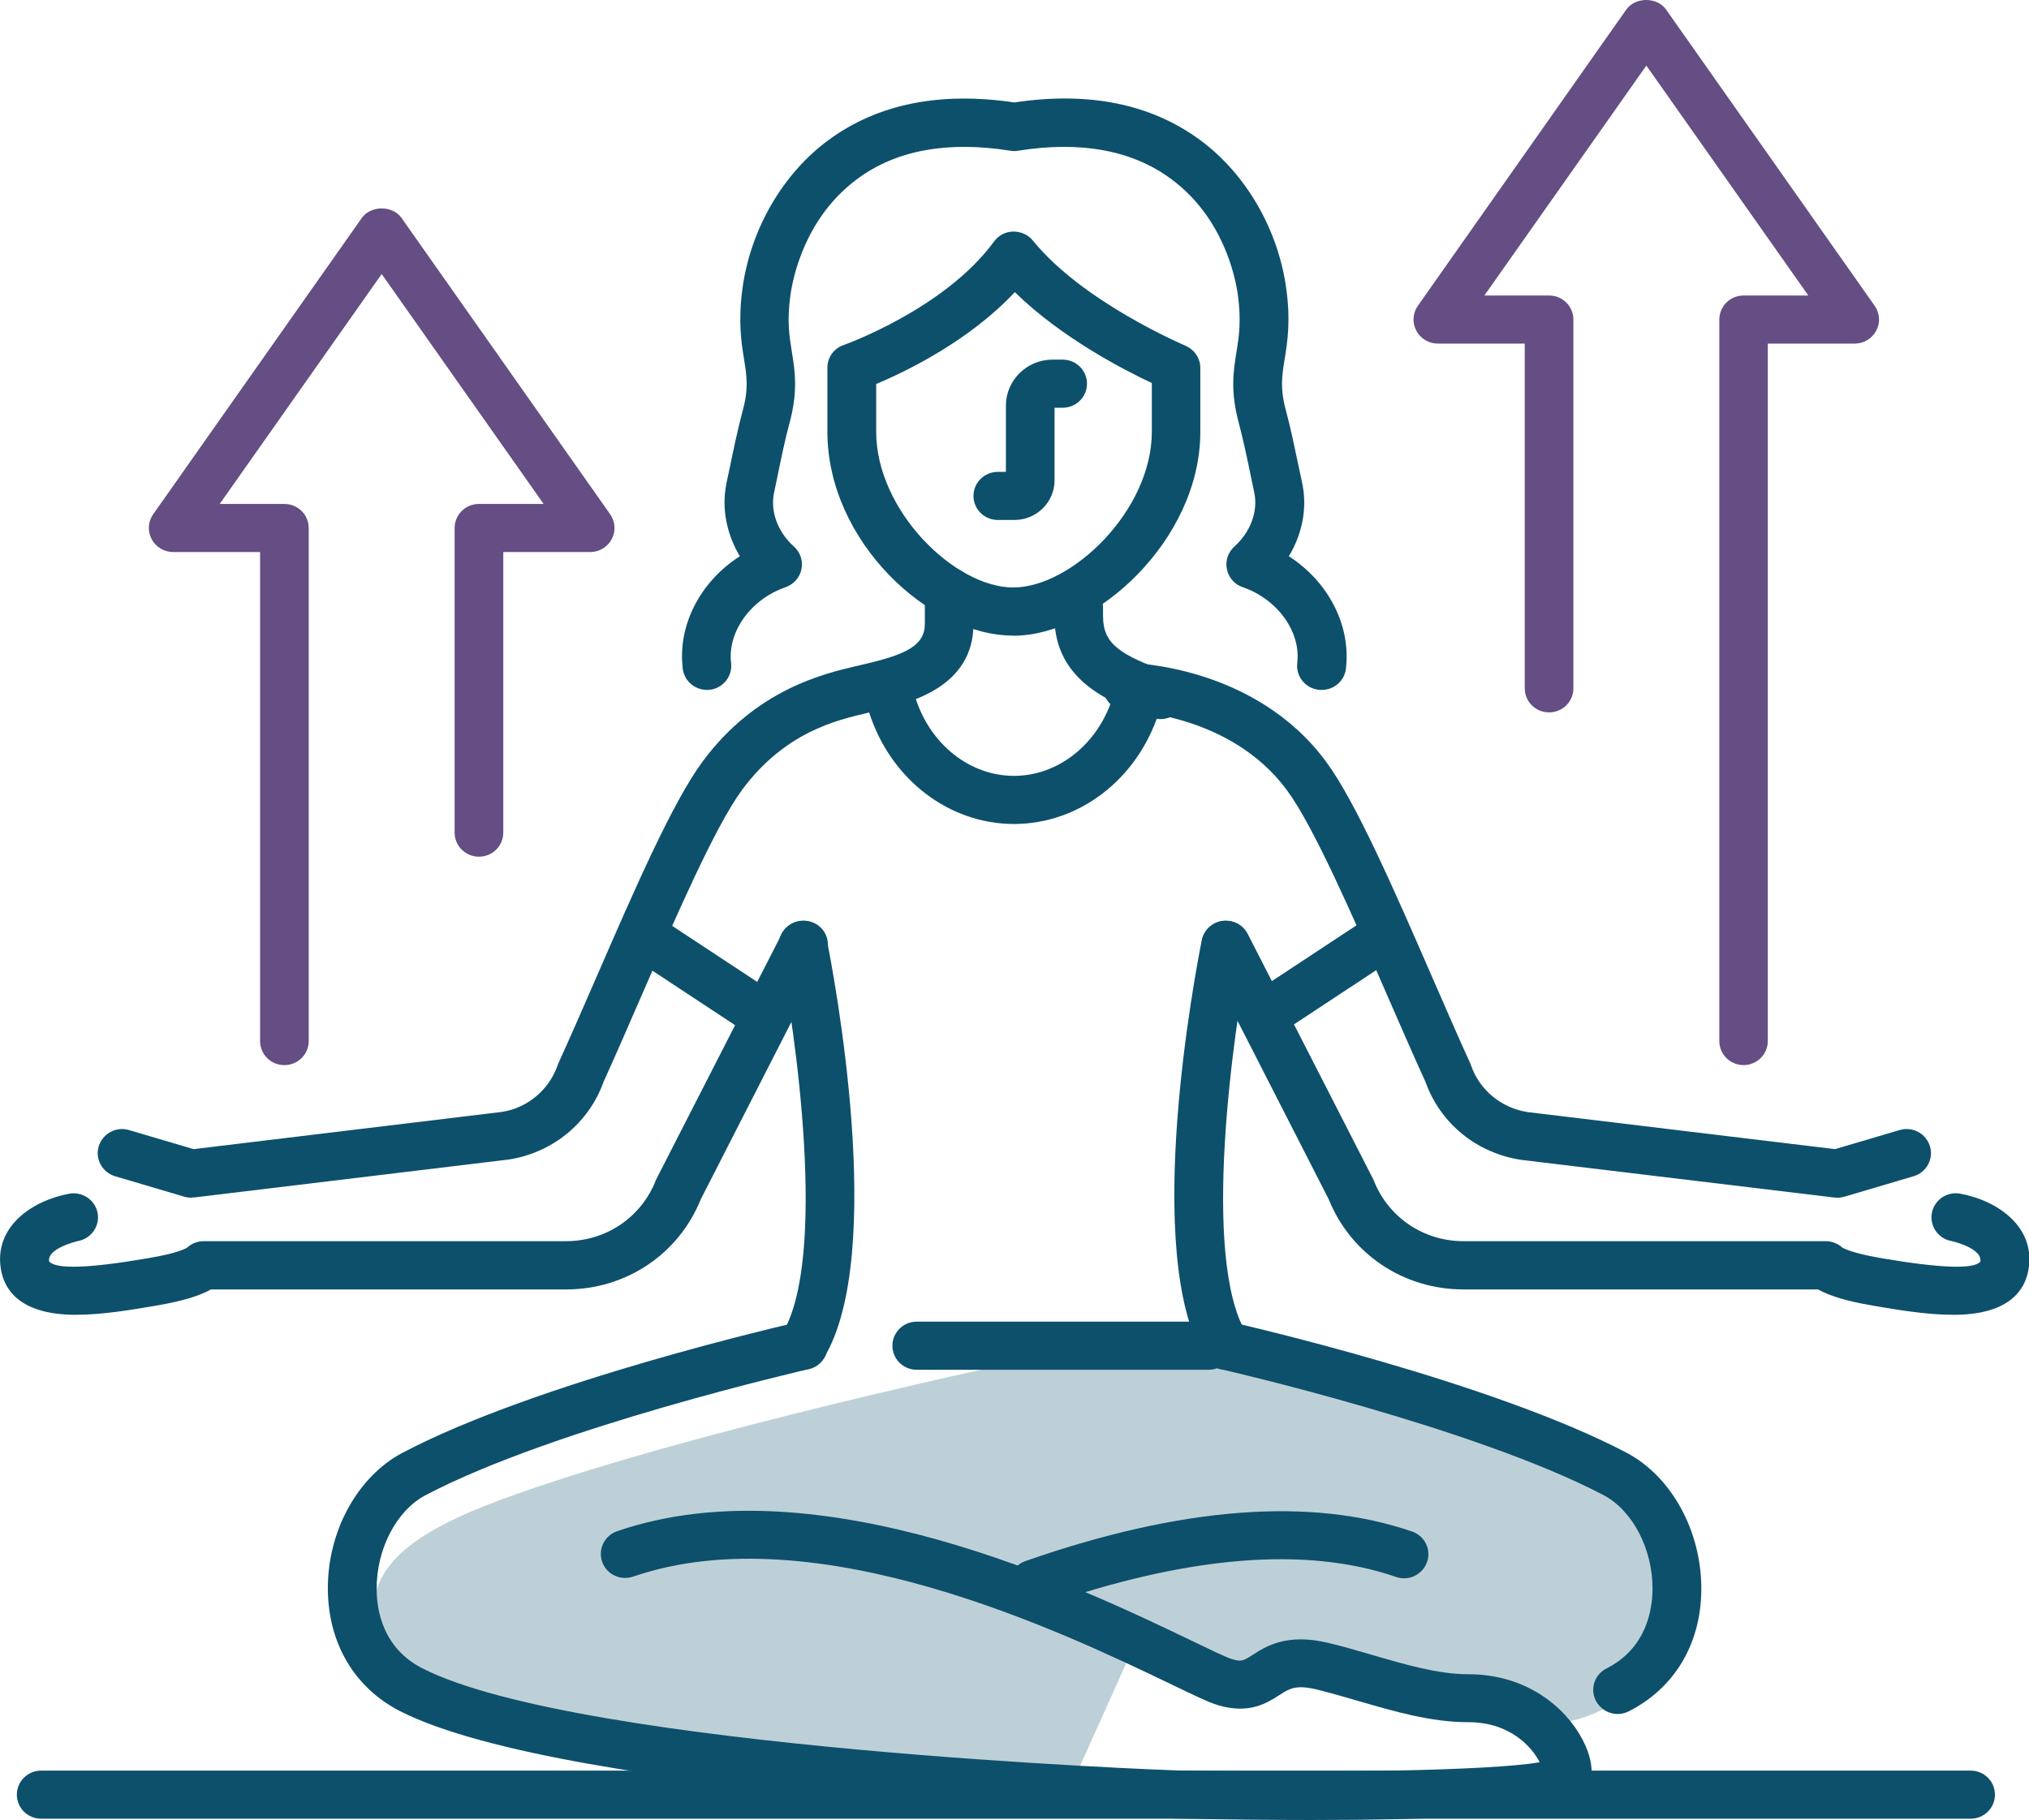<svg xmlns="http://www.w3.org/2000/svg" width="107" height="96" viewBox="0 0 107 96" fill="none"><g id="Icons" clip-path="url(#clip0_464_531)"><path id="Vector" d="M91.951 56.182C91.242 56.182 90.669 55.616 90.669 54.914V16.856C90.669 16.154 91.242 15.587 91.951 15.587H95.363L86.821 3.459L78.279 15.587H81.691C82.4 15.587 82.973 16.154 82.973 16.856V36.308C82.973 37.01 82.4 37.576 81.691 37.576C80.981 37.576 80.408 37.01 80.408 36.308V18.124H75.825C75.346 18.124 74.91 17.862 74.688 17.439C74.466 17.016 74.5 16.517 74.773 16.128L85.761 0.507C86.24 -0.169 87.385 -0.169 87.864 0.507L98.86 16.128C99.134 16.517 99.168 17.025 98.945 17.439C98.723 17.862 98.287 18.124 97.808 18.124H93.225V54.914C93.225 55.616 92.652 56.182 91.943 56.182H91.951Z" fill="#644E83"></path><path id="Vector_2" d="M14.997 56.182C14.288 56.182 13.715 55.616 13.715 54.914V29.119H9.132C8.653 29.119 8.217 28.857 7.995 28.434C7.772 28.011 7.807 27.512 8.08 27.123L19.076 11.502C19.555 10.825 20.701 10.825 21.179 11.502L32.175 27.123C32.449 27.512 32.483 28.019 32.261 28.434C32.038 28.857 31.602 29.119 31.123 29.119H26.541V43.919C26.541 44.621 25.968 45.188 25.258 45.188C24.548 45.188 23.975 44.621 23.975 43.919V27.85C23.975 27.148 24.548 26.582 25.258 26.582H28.669L20.128 14.454L11.586 26.582H14.997C15.707 26.582 16.28 27.148 16.28 27.85V54.914C16.28 55.616 15.707 56.182 14.997 56.182Z" fill="#644E83"></path><path id="Vector_3" d="M59.887 86.629L56.467 94.241C56.467 94.241 33.774 93.37 23.975 90.012C20.752 88.913 19.7 86.807 19.7 84.938C19.7 81.555 24.052 79.838 29.106 78.172C39.366 74.789 55.612 71.406 55.612 71.406L64.162 70.56C64.162 70.56 84.23 76.269 86.394 79.017C92.379 86.629 84.683 90.858 82.118 90.858C81.845 90.858 78.869 90.156 75.278 89.166C73.055 88.549 70.558 87.433 68.438 87.475L65.017 89.166L59.887 86.629Z" fill="#BED0D7"></path><path id="Vector_4" d="M103.922 95.932H2.172C1.462 95.932 0.889 95.366 0.889 94.664C0.889 93.962 1.462 93.395 2.172 93.395H103.922C104.632 93.395 105.204 93.962 105.204 94.664C105.204 95.366 104.632 95.932 103.922 95.932Z" fill="#0D506C"></path><path id="Vector_5" d="M69.13 96C67.07 96 64.71 95.975 61.999 95.924C60.674 95.882 29.969 94.757 21.111 90.266C18.708 89.04 17.315 86.705 17.289 83.847C17.263 80.777 18.854 77.876 21.239 76.624C28.345 72.886 41.521 69.867 42.077 69.74C42.761 69.579 43.453 70.01 43.616 70.695C43.778 71.38 43.342 72.057 42.65 72.218C42.513 72.252 29.251 75.288 22.445 78.865C20.906 79.677 19.846 81.715 19.863 83.83C19.863 84.938 20.196 86.951 22.291 88.008C30.645 92.245 61.768 93.378 62.085 93.387C69.891 93.53 78.596 93.404 81.195 92.955C80.793 92.16 79.647 90.841 77.433 90.841C75.457 90.841 73.534 90.274 71.67 89.733C70.891 89.505 70.156 89.293 69.438 89.116C68.335 88.853 68.001 89.065 67.454 89.42C66.822 89.826 65.872 90.435 64.239 89.945C63.778 89.809 63.102 89.488 61.734 88.828C56.142 86.139 43.034 79.846 33.389 83.162C32.714 83.39 31.987 83.043 31.756 82.384C31.525 81.724 31.876 80.997 32.543 80.768C43.188 77.106 56.963 83.72 62.846 86.545C63.795 87.001 64.684 87.433 64.975 87.517C65.471 87.661 65.556 87.61 66.052 87.297C66.77 86.832 67.856 86.139 70.037 86.655C70.823 86.841 71.627 87.077 72.405 87.306C74.089 87.796 75.834 88.312 77.433 88.312C80.536 88.312 82.58 90.088 83.452 91.754C84.034 92.862 84.093 93.877 83.615 94.545C83.264 95.044 82.571 96 69.156 96H69.13Z" fill="#0D506C"></path><path id="Vector_6" d="M42.35 72.252C42.128 72.252 41.897 72.192 41.692 72.074C41.085 71.71 40.888 70.932 41.256 70.332C43.658 66.374 41.957 54.373 41.093 50.085C40.956 49.4 41.41 48.732 42.102 48.596C42.795 48.461 43.47 48.909 43.607 49.594C43.941 51.269 46.788 66.128 43.445 71.634C43.205 72.032 42.778 72.252 42.342 72.252H42.35Z" fill="#0D506C"></path><path id="Vector_7" d="M4.027 69.351C3.95 69.351 3.882 69.351 3.805 69.351C1.035 69.291 0.231 68.023 0.051 66.966C-0.333 64.741 1.642 63.337 3.651 62.965C4.344 62.839 5.019 63.295 5.147 63.98C5.276 64.665 4.814 65.334 4.121 65.46C4.113 65.46 2.463 65.841 2.591 66.534C2.933 66.957 4.677 66.906 7.764 66.374L7.952 66.34C9.26 66.12 9.748 65.883 9.859 65.816C10.098 65.596 10.406 65.469 10.739 65.469H29.849C31.962 65.469 33.817 64.209 34.578 62.272C34.595 62.238 34.612 62.196 34.629 62.162L41.23 49.256C41.555 48.63 42.325 48.385 42.957 48.698C43.59 49.011 43.847 49.78 43.522 50.406L36.955 63.261C35.792 66.154 33.013 68.014 29.858 68.014H11.124C10.526 68.353 9.602 68.632 8.371 68.843L8.183 68.877C6.934 69.088 5.404 69.351 4.027 69.351Z" fill="#0D506C"></path><path id="Vector_8" d="M54.509 84.802C53.979 84.802 53.483 84.481 53.303 83.957C53.064 83.297 53.414 82.57 54.081 82.341C62.281 79.474 69.147 78.95 74.466 80.785C75.133 81.013 75.492 81.741 75.252 82.4C75.021 83.06 74.286 83.415 73.619 83.179C68.857 81.538 62.572 82.062 54.928 84.735C54.783 84.785 54.646 84.811 54.5 84.811L54.509 84.802Z" fill="#0D506C"></path><path id="Vector_9" d="M85.308 90.41C84.846 90.41 84.393 90.156 84.162 89.716C83.837 89.09 84.085 88.329 84.718 88.008C86.812 86.951 87.137 84.938 87.146 83.83C87.163 81.715 86.094 79.669 84.564 78.865C77.758 75.288 64.487 72.243 64.359 72.218C63.666 72.057 63.239 71.38 63.393 70.695C63.555 70.01 64.239 69.588 64.932 69.74C65.488 69.867 78.664 72.886 85.769 76.624C88.155 77.876 89.737 80.777 89.72 83.847C89.703 86.705 88.309 89.04 85.898 90.266C85.709 90.359 85.513 90.41 85.316 90.41H85.308Z" fill="#0D506C"></path><path id="Vector_10" d="M64.641 72.252C64.205 72.252 63.778 72.032 63.538 71.634C60.195 66.128 63.042 51.269 63.376 49.594C63.513 48.909 64.197 48.461 64.881 48.596C65.573 48.732 66.026 49.4 65.89 50.085C65.034 54.373 63.333 66.374 65.727 70.332C66.095 70.932 65.898 71.71 65.291 72.074C65.086 72.201 64.855 72.252 64.633 72.252H64.641Z" fill="#0D506C"></path><path id="Vector_11" d="M102.973 69.351C101.596 69.351 100.057 69.088 98.817 68.877L98.629 68.843C97.398 68.632 96.475 68.353 95.876 68.014H77.168C74.013 68.014 71.234 66.145 70.071 63.261L63.504 50.406C63.188 49.78 63.436 49.019 64.068 48.698C64.701 48.385 65.471 48.63 65.796 49.256L72.397 62.162C72.397 62.162 72.431 62.238 72.448 62.272C73.217 64.217 75.073 65.469 77.176 65.469H96.286C96.611 65.469 96.928 65.596 97.167 65.816C97.278 65.875 97.766 66.112 99.074 66.34L99.262 66.374C102.349 66.898 104.084 66.957 104.435 66.551C104.555 65.832 102.921 65.46 102.904 65.46C102.212 65.334 101.75 64.674 101.878 63.98C102.007 63.295 102.674 62.83 103.375 62.965C105.375 63.329 107.359 64.741 106.974 66.966C106.795 68.023 105.991 69.291 103.221 69.351C103.144 69.351 103.075 69.351 102.998 69.351H102.973Z" fill="#0D506C"></path><path id="Vector_12" d="M96.893 63.177C96.842 63.177 96.791 63.177 96.74 63.168L80.229 61.181C77.869 60.826 75.953 59.253 75.175 57.071C74.551 55.709 73.876 54.144 73.174 52.546C71.353 48.351 69.284 43.598 67.865 41.678C64.872 37.618 59.485 37.5 59.434 37.5C58.724 37.492 58.16 36.917 58.169 36.215C58.177 35.521 58.75 34.963 59.451 34.963C59.742 34.963 66.197 35.107 69.934 40.181C71.516 42.329 73.551 47.006 75.526 51.539C76.227 53.146 76.903 54.711 77.527 56.073C77.544 56.106 77.561 56.149 77.57 56.182C78.023 57.502 79.177 58.449 80.571 58.661L96.774 60.614L100.177 59.608C100.852 59.405 101.57 59.785 101.776 60.462C101.981 61.13 101.596 61.84 100.912 62.044L97.252 63.126C97.133 63.16 97.013 63.177 96.885 63.177H96.893Z" fill="#0D506C"></path><path id="Vector_13" d="M10.098 63.177C9.978 63.177 9.85 63.16 9.73 63.126L6.071 62.044C5.395 61.84 5.002 61.139 5.207 60.462C5.412 59.794 6.122 59.405 6.806 59.608L10.209 60.614L26.455 58.652C27.806 58.449 28.96 57.493 29.413 56.174C29.43 56.132 29.439 56.098 29.456 56.064C30.08 54.694 30.764 53.129 31.465 51.514C33.432 46.989 35.467 42.304 37.057 40.164C39.862 36.375 43.41 35.547 45.121 35.141L45.736 34.997C47.746 34.515 48.772 34.058 48.772 32.908V31.216C48.772 30.514 49.344 29.948 50.054 29.948C50.764 29.948 51.337 30.514 51.337 31.216V32.908C51.337 36.265 47.959 37.069 46.343 37.458L45.719 37.61C44.094 37.991 41.384 38.625 39.135 41.661C37.724 43.572 35.655 48.326 33.834 52.512C33.133 54.119 32.457 55.684 31.833 57.054C31.055 59.236 29.14 60.809 26.814 61.164L10.261 63.16C10.209 63.16 10.158 63.168 10.107 63.168L10.098 63.177Z" fill="#0D506C"></path><path id="Vector_14" d="M61.204 37.931C61.059 37.931 60.913 37.906 60.768 37.855C58.707 37.12 55.603 36.012 55.603 32.51V32.079C55.603 31.377 56.176 30.81 56.886 30.81C57.596 30.81 58.169 31.377 58.169 32.079V32.51C58.169 33.973 59.075 34.557 61.64 35.47C62.307 35.707 62.649 36.434 62.41 37.094C62.221 37.61 61.725 37.931 61.204 37.931Z" fill="#0D506C"></path><path id="Vector_15" d="M53.423 33.525C49.02 33.525 43.633 28.561 43.633 22.776V19.393C43.633 18.852 43.975 18.378 44.488 18.2C44.539 18.183 49.823 16.297 52.423 12.737C52.654 12.415 53.03 12.221 53.432 12.213C53.842 12.213 54.218 12.382 54.466 12.686C57.1 15.942 62.461 18.209 62.512 18.234C62.982 18.437 63.299 18.894 63.299 19.401V22.784C63.299 28.476 57.775 33.534 53.423 33.534V33.525ZM46.206 20.256V22.776C46.206 26.928 50.345 30.988 53.432 30.988C56.518 30.988 60.742 26.928 60.742 22.776V20.205C59.246 19.503 55.945 17.794 53.517 15.409C51.089 18.006 47.754 19.604 46.206 20.256Z" fill="#0D506C"></path><path id="Vector_16" d="M53.474 43.463C50.037 43.463 46.968 41.103 45.839 37.593C45.625 36.925 46.001 36.215 46.677 36.003C47.352 35.792 48.071 36.164 48.284 36.832C49.071 39.285 51.157 40.925 53.474 40.925C55.791 40.925 57.878 39.276 58.664 36.832C58.878 36.164 59.596 35.8 60.272 36.003C60.947 36.215 61.324 36.925 61.11 37.593C59.981 41.103 56.912 43.463 53.474 43.463Z" fill="#0D506C"></path><path id="Vector_17" d="M69.686 36.392C69.635 36.392 69.583 36.392 69.532 36.384C68.831 36.299 68.326 35.665 68.412 34.971C68.609 33.331 67.377 31.605 65.531 30.971C65.103 30.827 64.787 30.464 64.701 30.024C64.607 29.584 64.761 29.136 65.094 28.831C65.949 28.062 66.351 26.971 66.146 25.99L65.984 25.22C65.796 24.29 65.548 23.131 65.342 22.361C64.872 20.653 65.043 19.587 65.206 18.564C65.342 17.727 65.462 16.932 65.282 15.57C65.154 14.648 64.53 11.468 61.734 9.422C59.682 7.916 56.98 7.426 53.688 7.95C53.551 7.975 53.414 7.975 53.278 7.95C49.986 7.426 47.275 7.916 45.232 9.422C42.444 11.468 41.812 14.648 41.683 15.57C41.495 16.932 41.623 17.718 41.76 18.564C41.923 19.587 42.094 20.645 41.623 22.361C41.41 23.131 41.17 24.29 40.982 25.22L40.82 25.99C40.614 26.971 41.008 28.062 41.871 28.831C42.205 29.136 42.359 29.584 42.265 30.024C42.179 30.464 41.854 30.819 41.435 30.971C39.589 31.605 38.357 33.331 38.554 34.971C38.639 35.665 38.135 36.299 37.434 36.384C36.724 36.46 36.091 35.969 36.006 35.276C35.724 32.967 36.938 30.675 39.016 29.339C38.306 28.155 38.041 26.776 38.315 25.465L38.477 24.704C38.674 23.74 38.93 22.539 39.161 21.685C39.486 20.501 39.383 19.849 39.238 18.953C39.093 18.065 38.922 16.957 39.152 15.223C39.58 12.086 41.282 9.151 43.71 7.375C46.292 5.48 49.584 4.821 53.492 5.404C57.399 4.812 60.691 5.48 63.273 7.375C65.701 9.159 67.403 12.094 67.831 15.223C68.07 16.949 67.89 18.057 67.745 18.953C67.6 19.849 67.497 20.501 67.822 21.685C68.053 22.53 68.301 23.732 68.506 24.704L68.668 25.465C68.951 26.776 68.686 28.155 67.967 29.339C70.037 30.675 71.251 32.967 70.977 35.276C70.9 35.919 70.344 36.392 69.703 36.392H69.686Z" fill="#0D506C"></path><path id="Vector_18" d="M63.735 72.252H48.344C47.634 72.252 47.062 71.685 47.062 70.983C47.062 70.281 47.634 69.714 48.344 69.714H63.735C64.445 69.714 65.017 70.281 65.017 70.983C65.017 71.685 64.445 72.252 63.735 72.252Z" fill="#0D506C"></path><path id="Vector_19" d="M53.5 27.427H52.619C51.91 27.427 51.337 26.861 51.337 26.159C51.337 25.457 51.91 24.89 52.619 24.89H53.047V21.397C53.047 20.061 54.15 18.97 55.501 18.97H56.039C56.749 18.97 57.322 19.537 57.322 20.239C57.322 20.941 56.749 21.507 56.039 21.507H55.612V25.338C55.612 26.489 54.663 27.427 53.5 27.427Z" fill="#0D506C"></path><path id="Vector_20" d="M39.785 54.491C39.537 54.491 39.289 54.423 39.075 54.28L33.945 50.897C33.355 50.508 33.193 49.721 33.586 49.138C33.979 48.554 34.775 48.393 35.364 48.782L40.495 52.165C41.085 52.554 41.247 53.341 40.854 53.924C40.606 54.288 40.204 54.491 39.785 54.491Z" fill="#0D506C"></path><path id="Vector_21" d="M67.155 54.491C66.745 54.491 66.334 54.297 66.086 53.924C65.693 53.341 65.855 52.554 66.445 52.165L71.576 48.782C72.166 48.393 72.961 48.554 73.354 49.138C73.747 49.721 73.585 50.508 72.995 50.897L67.865 54.28C67.642 54.423 67.403 54.491 67.155 54.491Z" fill="#0D506C"></path></g><defs><clipPath id="clip0_464_531"><rect width="107" height="96" fill="white"></rect></clipPath></defs></svg>